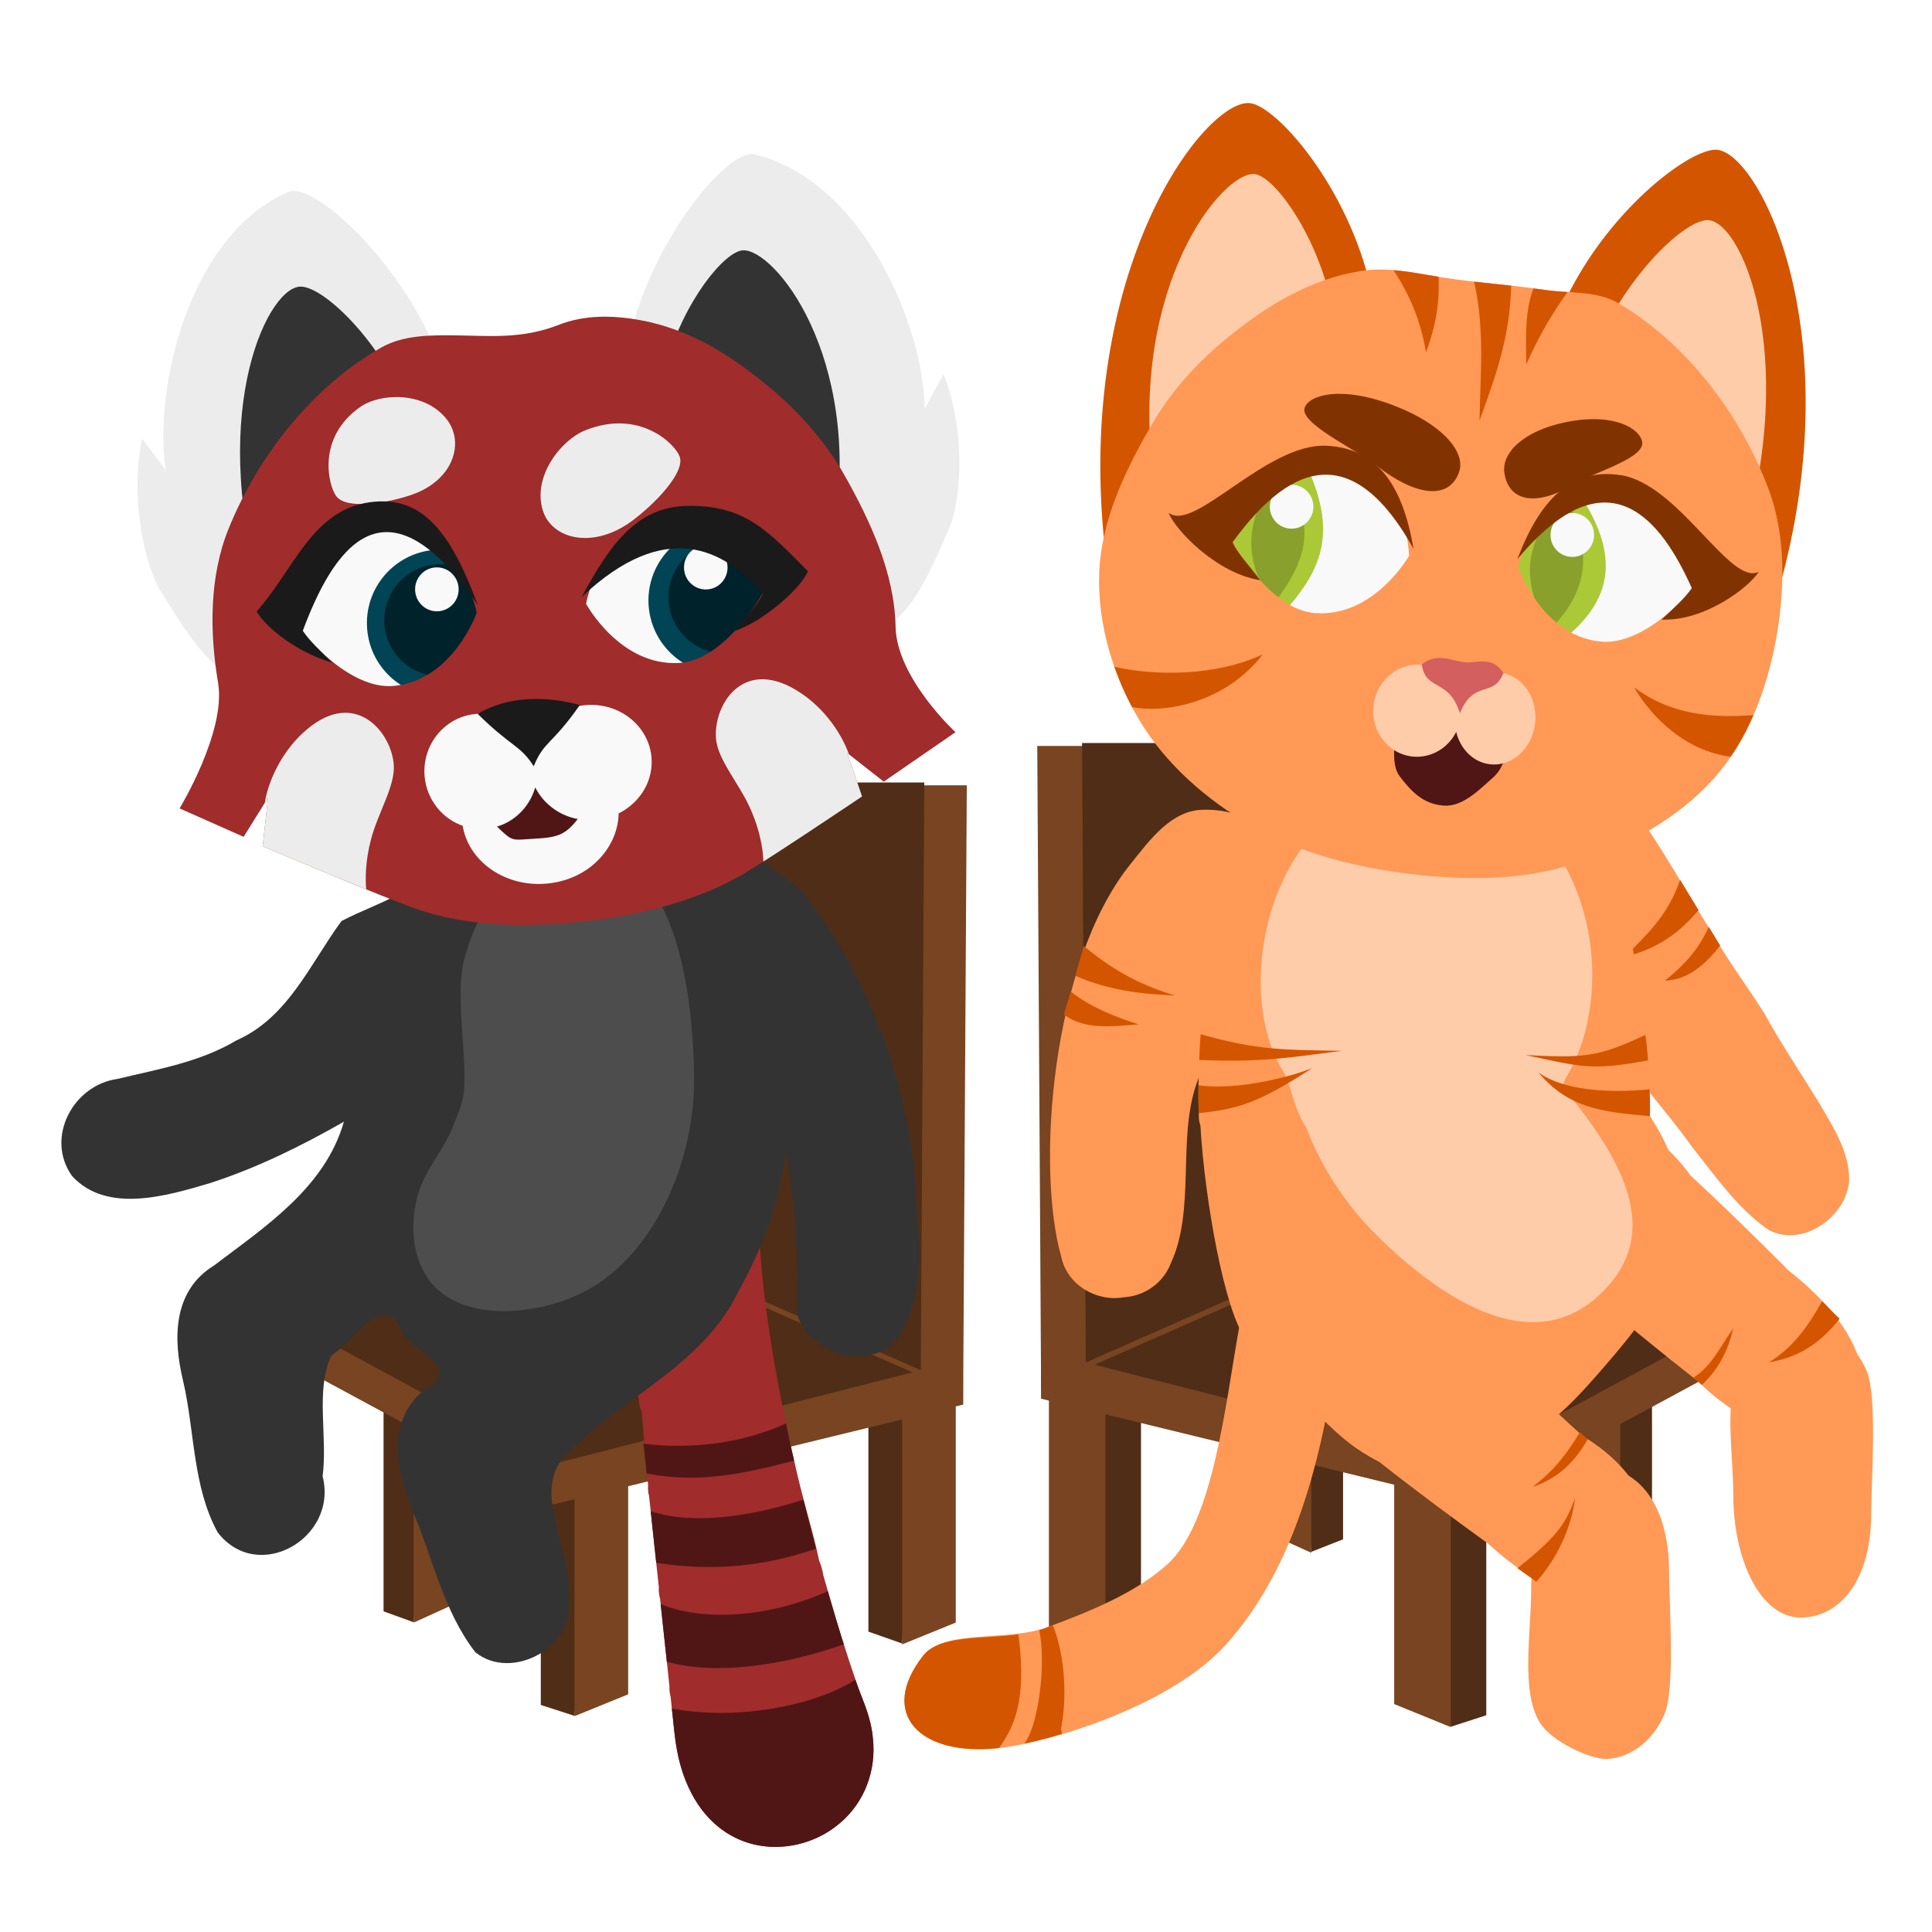 <svg width="690" height="690" viewBox="0 0 690 690" fill="none" xmlns="http://www.w3.org/2000/svg">
<g clip-path="url(#clip0_718_373)">
<path d="M461.594 454.744L479.668 461.555V549.756L468.319 554.22L461.594 454.744ZM571.929 481.756L590.004 488.568V577.355L578.654 581.467L571.929 481.756Z" fill="#502D16"/>
<path d="M450.244 454.744L468.319 461.555V554.571L450.244 546.351V454.744ZM560.58 481.756L578.654 488.568V581.583L560.58 573.363V481.756Z" fill="#784421"/>
<path d="M387.295 489.978L407.496 496.789V584.989L394.811 589.453L387.295 489.978ZM510.611 516.99L530.812 523.801V612.589L518.127 616.7L510.611 516.99Z" fill="#502D16"/>
<path d="M374.609 489.978L394.81 496.789V589.805L374.609 581.584V489.978ZM497.925 516.99L518.126 523.801V616.817L497.925 608.597V516.99Z" fill="#784421"/>
<path d="M628.614 481.611L493.748 441.749L371.766 488.984L371.796 499.525L525.971 537.085L628.614 481.611Z" fill="#784421"/>
<path d="M628.615 466.33L493.749 441.749L387.781 486.594L525.97 521.805L628.615 466.33Z" fill="#502D16"/>
<path d="M495.353 266.42L494.024 441.985L387.418 488.923L371.78 489.064L370.451 266.42L495.353 266.42Z" fill="#784421"/>
<path d="M494.414 265.359L494.081 439.756L387.782 486.594L386.453 265.359H494.414Z" fill="#502D16"/>
<path d="M258.813 459.15L241.665 465.613V549.294L252.433 553.529L258.813 459.15ZM154.131 484.779L136.982 491.241V575.48L147.75 579.381L154.131 484.779Z" fill="#502D16"/>
<path d="M269.581 459.15L252.432 465.613V553.863L269.581 546.064V459.15ZM164.899 484.779L147.75 491.241V579.491L164.899 571.692V484.779Z" fill="#784421"/>
<path d="M329.307 492.578L310.141 499.04V582.722L322.175 586.957L329.307 492.578ZM212.309 518.206L193.143 524.669V608.907L205.177 612.808L212.309 518.206Z" fill="#502D16"/>
<path d="M341.34 492.578L322.174 499.04V587.29L341.34 579.491V492.578ZM224.342 518.206L205.176 524.669V612.919L224.342 605.12V518.206Z" fill="#784421"/>
<path d="M100.35 484.64L228.306 446.82L344.039 491.635L344.012 501.636L197.736 537.272L100.35 484.64Z" fill="#784421"/>
<path d="M100.35 470.142L228.306 446.82L328.844 489.367L197.736 522.775L100.35 470.142Z" fill="#502D16"/>
<path d="M226.783 280.475L228.044 447.044L329.188 491.578L344.025 491.711L345.286 280.475L226.783 280.475Z" fill="#784421"/>
<path d="M227.676 279.468L227.991 444.929L328.844 489.367L330.105 279.468H227.676Z" fill="#502D16"/>
<path d="M380.916 383.618C379.856 360.963 383.154 344.529 387.062 334.122L387.394 325.153L379.421 329.804C377.049 362.843 373.815 395.648 376.1 429.957L387.394 435.272C383.79 417.672 381.805 402.6 380.916 383.618Z" fill="#784421"/>
<path d="M386.895 334.122L399.185 322.828L390.05 319.838L386.729 324.156L386.895 334.122Z" fill="#502D16"/>
<path d="M429.992 289.199C418.336 289.161 410.496 300.186 403.662 308.706C375.292 344.076 370.001 417.354 379.036 448.888C381.063 458.808 391.612 465.087 401.377 463.307C408.965 462.893 415.658 457.996 418.275 450.873C426.895 432.056 420.573 407.082 427.176 387.5C430.868 376.627 436.545 368.072 439.936 357.102C444.054 342.083 452.832 328.879 455.756 313.585C457.324 303.209 451.013 293.323 441.108 290.733C437.525 289.596 433.746 289.107 429.992 289.199Z" fill="#FF9955"/>
<path d="M387.084 337.848C386.097 341.285 385.071 344.838 384.021 348.477C395.827 353.683 407.738 355.072 419.674 355.516C405.935 351.521 395.767 345.173 387.084 337.848ZM382.392 354.124C382.217 354.725 382.072 355.241 381.896 355.845C381.273 357.988 380.597 360.192 379.96 362.362C387.524 367.931 397.2 366.563 406.677 365.845C397.642 363.004 389.21 359.481 382.392 354.124Z" fill="#D45500"/>
<path d="M570.833 524.069C556.887 524.069 546.828 543.992 546.828 568.183C546.828 583.108 543.07 603.992 549.915 615.173C554.164 622.114 567.985 628.197 573.327 628.197C580.881 628.198 589.843 623.019 594.471 612.14C598.388 602.934 596.087 572.414 596.087 561.324C596.087 537.132 584.78 524.067 570.833 524.069ZM643.029 577.692C629.082 577.692 619.024 557.769 619.024 533.578C619.024 518.652 615.266 497.769 622.11 486.588C626.36 479.646 640.181 473.564 645.523 473.563C653.077 473.563 662.039 478.742 666.667 489.62C670.583 498.827 668.283 529.347 668.283 540.436C668.283 564.629 656.976 577.693 643.029 577.692Z" fill="#FF9955"/>
<path d="M468.332 437.693C468.332 437.693 447.845 445.004 442.601 473.825C437.706 500.729 433.428 543.857 416.89 558.707C405.471 568.961 389.189 575.551 374.078 581.14C359.829 586.41 337.194 581.711 329.659 591.347C313.505 612.007 328.413 627.382 356.503 624.337C374.867 622.347 418.412 609.198 438.088 587.08C460.445 561.948 471.168 526.89 477.246 484.839C479.619 468.416 512.44 449.633 512.44 449.633L468.332 437.693Z" fill="#FF9955"/>
<path d="M375.934 580.27C375.315 580.551 374.698 580.872 374.079 581.139C373.145 581.541 372.165 581.885 371.157 582.193C373.69 593.856 370.966 616.17 365.821 622.752C369.885 621.883 374.421 620.725 379.27 619.26C379.151 618.701 379.023 618.165 378.921 617.561C381.725 602.816 379.288 588.222 375.934 580.27ZM363.702 583.727C350.684 585.463 335.521 583.852 329.661 591.346C313.507 612.005 328.415 627.381 356.505 624.336C356.584 624.326 356.681 624.311 356.76 624.301C361.152 618.101 367.15 608.785 363.702 583.727Z" fill="#D45500"/>
<path d="M572.666 285.057C559.299 286.006 546.594 294.516 540.264 306.273C536.773 312.653 537.641 320.894 542.54 326.311C552.911 341.461 563.92 356.14 574.871 370.87C583.634 384.587 594.955 396.478 604.406 409.739C612.591 420.02 620.395 431.356 631.373 439.102C643.49 445.928 659.6 434.601 660.42 421.491C660.536 411.093 654.368 402.006 649.348 393.324C643.065 383.158 636.21 372.932 630.324 362.28C624.432 352.748 617.581 343.884 612.059 334.117C602.545 319.147 594.035 303.492 583.731 289.057C580.919 286.059 576.666 284.931 572.666 285.057Z" fill="#FF9955"/>
<path d="M606.625 325.033C604.557 321.638 602.339 318.011 600.425 314.866C600.282 314.631 600.188 314.479 600.047 314.246C595.564 327.312 587.738 334.106 580.347 341.714C589.261 339.452 598.088 335.349 606.625 325.033ZM614.367 337.709C614.071 337.226 613.756 336.729 613.461 336.249C612.335 334.412 611.37 332.817 610.269 331.014C607.592 337.028 603.395 343.275 594.605 350.218C602.808 349.991 608.837 344.632 614.367 337.709Z" fill="#D45500"/>
<path d="M573.233 398.451C565.88 398.829 557.965 403.52 551.768 410.726C542.755 421.209 539.639 434.349 548.62 444.391C553.363 449.694 557.952 455.024 565.714 459.459C575.947 469.221 595.76 484.906 605.423 492.564C605.622 492.722 605.832 492.844 606.034 492.992C649.437 536.001 695.726 498.303 638.389 453.433C638.13 453.152 637.901 452.866 637.624 452.589C628.809 443.766 616.32 431.409 603.839 419.919C596.4 409.688 588.69 404.457 582.698 400.777C579.802 398.998 576.576 398.279 573.233 398.451Z" fill="#FF9955"/>
<path d="M604.686 492.095C605.733 492.934 606.791 493.745 607.842 494.579C614.365 488.446 617.223 481.829 619.046 474.396C614.581 480.484 611.352 488.027 604.686 492.095ZM657.008 470.963C654.848 468.962 652.873 466.746 650.736 464.72C646.381 472.456 641.122 480.825 631.77 486.539C640.458 485.128 648.988 481.254 657.008 470.963Z" fill="#D45500"/>
<path d="M497.295 460.334C489.326 460.19 481.503 464.886 475.358 472.137C466.42 482.683 463.308 495.984 470.385 504.244C474.961 509.584 481.338 516.38 492.612 522.121C505.917 532.644 520.08 543.037 530.176 550.357C530.495 550.588 530.814 550.771 531.133 550.984C584.187 600.431 613.44 541.309 565.118 512.814C564.941 512.639 564.788 512.454 564.602 512.283C555.523 503.943 536.924 486.839 525.676 478.264C520.077 471.293 514.092 467.597 508.11 463.744C504.57 461.465 500.918 460.399 497.295 460.334Z" fill="#FF9955"/>
<path d="M541.923 560.05C544.143 561.742 546.506 563.25 548.665 564.93C555.892 556.957 561.157 545.894 562.549 535.018C559.541 542.772 557.601 547.835 541.923 560.05ZM567.012 514.061C566.081 513.205 565.165 512.343 564.23 511.491C559.478 519.579 554.343 525.791 547.355 531.027C556.869 527.9 562.697 521.626 567.012 514.061Z" fill="#D45500"/>
<path d="M505.397 225.076C473.45 224.365 441.715 242.439 440.776 281.191C440.776 281.191 433.755 325.045 429.726 359.597C428.054 373.928 427.784 386.753 428.171 399.068C428.204 400.109 428.394 401.046 428.71 401.91C430.314 429.453 437.523 468.364 444.804 478.072C452.199 487.932 476.335 511.703 480.427 513.625C530.744 537.253 556.092 507.664 573.888 487.011C590.269 468 615.105 437.684 589.247 398.601C589.351 390.289 589.046 381.731 588.005 372.336C583.268 329.571 571.294 281.677 571.294 281.677C569.505 245.284 537.345 225.787 505.397 225.076Z" fill="#FF9955"/>
<path d="M489.627 439.097C510.79 460.75 548.775 490.025 575.352 458.074C595.321 434.068 572.173 404.91 553.805 383.012C546.478 374.277 505.394 320.615 475.377 351.515C445.359 382.414 476.212 425.373 489.627 439.097Z" fill="#FFCCAA"/>
<path d="M470.348 406.34C493.236 420.121 528.251 419.884 550.487 405.075C556.591 401.009 556.613 389.355 559.287 384.91C581.371 348.204 564.338 279.682 509.492 279.843C454.645 280.004 438.683 351.517 458.315 382.715C461.502 387.779 462.777 401.782 470.348 406.34Z" fill="#FFCCAA"/>
<path d="M428.823 369.366C428.783 369.906 428.71 370.449 428.673 370.988C428.495 373.553 428.406 376.07 428.3 378.595C450.601 379.377 458.105 378.012 479.287 375.303C457.869 374.9 449.11 375.127 428.823 369.366ZM588.584 378.708C588.416 376.595 588.24 374.476 588.003 372.337C587.902 371.427 587.756 370.498 587.649 369.584C570.411 377.813 565.152 377.806 544.868 376.811C564.055 380.845 567.953 382.577 588.584 378.708ZM589.264 398.641C589.273 397.632 589.302 396.66 589.299 395.629C589.291 393.489 589.238 391.287 589.167 389.066C573.784 390.498 558.313 389.349 549.37 383.004C559.964 395.351 570.643 397.018 589.264 398.641ZM428.06 387.603C428.04 389.398 427.987 391.243 427.997 392.982C428.006 394.571 428.067 396.024 428.099 397.556C442.765 396.074 449.936 393.553 468.752 381.415C461.551 384.404 442.202 389.568 428.06 387.603Z" fill="#D45500"/>
<path d="M613.44 53.508C629.424 55.545 662.918 124.06 632.655 219.441L557.622 110.33C572.947 75.65 604.19 52.329 613.44 53.508ZM446.241 36.81C430.17 35.646 383.787 96.183 394.589 195.666L489.719 103.549C481.555 66.522 455.541 37.484 446.241 36.81Z" fill="#D45500"/>
<path d="M610.407 78.647C623.103 80.244 643.49 130.925 619.92 202.025L571.178 121.305C583.178 95.474 603.06 77.723 610.407 78.647ZM447.966 62.171C436.488 61.32 403.634 101.792 411.768 168.67L475.168 106.778C469.183 81.87 454.608 62.663 447.966 62.171Z" fill="#FFCCAA"/>
<path d="M544.288 163.741L537.809 228.611L608.514 235.672L614.992 170.803L544.288 163.741ZM441.32 153.458L434.842 218.328L505.546 225.389L512.025 160.519L441.32 153.458Z" fill="#F9F9F9"/>
<path d="M557.8 167.834C579.704 195.442 579.625 215.012 551.574 233.211C536.711 210.271 534.373 194.792 557.8 167.834ZM461.802 157.021C434.871 179.752 431.078 198.951 454.975 222.338C474.081 202.791 479.434 188.079 461.802 157.021Z" fill="#ABC837"/>
<path d="M458.771 166.033C443.799 185.057 443.557 199.463 454.809 215.949C468.102 197.782 469.418 188.55 458.771 166.033ZM558.691 176.012C569.605 197.621 566.993 211.79 552.703 225.726C543.265 205.288 543.802 195.979 558.691 176.012Z" fill="#89A02C"/>
<path d="M569.273 191.825C568.843 196.137 565.029 199.287 560.755 198.86C556.481 198.433 553.365 194.591 553.796 190.279C554.227 185.966 558.041 182.817 562.315 183.243C566.589 183.67 569.704 187.512 569.273 191.825ZM469.026 181.741C468.595 186.053 464.781 189.203 460.507 188.776C456.233 188.349 453.118 184.508 453.548 180.195C453.979 175.883 457.793 172.733 462.067 173.16C466.341 173.586 469.456 177.428 469.026 181.741Z" fill="#F9F9F9"/>
<path d="M545.585 135.628L541.748 174.046L610.482 180.911L614.319 142.492L545.585 135.628ZM443.715 125.454L439.878 163.872L507.754 170.651L511.591 132.233L443.715 125.454Z" fill="#FF9955"/>
<path d="M486.054 96.775C467.93 99.688 452.749 108.944 438.497 120.513C428.141 128.92 418.812 139.038 412.02 150.517C402.278 166.983 393.332 185.404 392.584 204.522C391.868 222.806 397.641 241.792 407.079 257.468C416.473 273.071 431.113 285.798 446.9 294.879C464.527 305.019 485.157 310.008 505.362 312.312C523.841 314.42 543.304 314.392 561.048 308.818C580.198 302.802 599.233 292.599 612.508 277.543C624.172 264.315 630.843 246.578 634.111 229.248C637.511 211.222 638.016 191.42 631.484 174.278C621.416 147.858 602.441 122.767 578.121 108.346C570.376 103.753 560.448 104.857 551.546 103.506C539.398 101.662 527.084 100.997 514.952 99.049C505.152 97.476 495.64 95.234 486.054 96.775ZM474.73 159.939C502.036 162.048 503.244 198.492 503.244 198.492C503.244 198.492 490.76 220.545 469.655 218.957C452.993 217.703 440.198 193.312 440.198 193.312C440.198 193.312 450.008 158.03 474.73 159.939ZM577.823 170.235C602.434 173.253 605.07 209.777 605.07 209.777C605.07 209.777 587.705 231.157 571.124 229.091C550.122 226.473 542.248 202.387 542.248 202.387C542.248 202.387 550.639 166.902 577.823 170.235Z" fill="#FF9955"/>
<path d="M559.224 150.775C576.614 147.252 585.562 153.137 586.486 157.698C587.689 163.642 569.633 168.45 562.155 172.956C549.647 180.493 539.236 179.843 537.331 169.277C535.966 161.713 544.275 153.802 559.224 150.775Z" fill="#803300"/>
<path d="M498.372 145.048C478.813 137.402 467.686 141.153 465.991 145.487C463.784 151.135 483.935 160.223 491.933 166.497C505.311 176.992 517.401 178.815 521.056 168.718C523.672 161.491 515.186 151.62 498.372 145.048Z" fill="#803300"/>
<path d="M628.125 204.178C624.875 209.64 608.744 221.968 593.428 221.274C597.806 217.109 601.58 213.816 604.223 210.052C593.507 186.129 574.589 160.57 541.909 199.728C550.028 178.25 561.269 167.042 578.791 169.688C599.617 172.834 618.025 209.577 628.125 204.178ZM417.387 183.131C419.557 189.134 434.503 204.812 450.019 207.197C446.458 202.239 442.109 197.89 440.209 193.672C455.756 172.372 479.866 151.11 504.839 196.026C500.986 173.352 491.944 160.118 473.821 159.205C452.283 158.119 426.447 190.444 417.387 183.131Z" fill="#803300"/>
<path d="M502.919 246.66C502.919 246.66 494.07 269.639 499.867 277.22C503.967 282.583 508.144 287.146 515.6 287.718C522.552 288.251 528.678 281.665 533.415 277.519C540.596 271.235 540.552 250.418 540.552 250.418L502.919 246.66Z" fill="#501616"/>
<path d="M535.592 240.21C534.91 240.143 534.224 240.131 533.538 240.175C532.852 240.218 532.169 240.317 531.493 240.47C530.816 240.625 530.149 240.834 529.496 241.096C528.843 241.359 528.206 241.674 527.591 242.038C526.975 242.403 526.382 242.816 525.816 243.275C525.25 243.734 524.711 244.238 524.206 244.783C523.7 245.328 523.228 245.913 522.794 246.533C522.36 247.152 521.965 247.805 521.611 248.486C521.257 249.168 520.945 249.876 520.678 250.606C520.411 251.335 520.19 252.084 520.015 252.846C519.841 253.609 519.715 254.384 519.637 255.164C519.559 255.943 519.53 256.727 519.55 257.508C519.57 258.29 519.639 259.067 519.757 259.835C519.874 260.603 520.039 261.359 520.251 262.098C520.464 262.836 520.722 263.554 521.025 264.247C521.328 264.94 521.675 265.606 522.063 266.241C522.451 266.875 522.879 267.475 523.343 268.038C523.807 268.6 524.307 269.122 524.838 269.601C525.369 270.08 525.931 270.515 526.519 270.901C527.107 271.287 527.72 271.624 528.353 271.909C528.985 272.194 529.636 272.426 530.299 272.604C530.963 272.782 531.638 272.907 532.32 272.975C533.002 273.043 533.688 273.055 534.374 273.011C535.061 272.968 535.745 272.869 536.422 272.715C537.097 272.561 537.764 272.351 538.416 272.089C539.069 271.827 539.706 271.512 540.321 271.147C540.937 270.783 541.53 270.37 542.096 269.911C542.662 269.451 543.201 268.947 543.706 268.402C544.212 267.857 544.684 267.273 545.118 266.653C545.552 266.034 545.947 265.381 546.301 264.7C546.655 264.018 546.967 263.309 547.234 262.579C547.501 261.85 547.722 261.101 547.897 260.339C548.071 259.577 548.197 258.803 548.275 258.024C548.301 257.764 548.321 257.503 548.336 257.242C548.351 256.981 548.361 256.72 548.365 256.459C548.37 256.198 548.369 255.938 548.362 255.677C548.355 255.417 548.343 255.157 548.326 254.897C548.308 254.638 548.285 254.379 548.257 254.121C548.228 253.863 548.194 253.606 548.155 253.35C548.116 253.094 548.072 252.839 548.022 252.586C547.973 252.333 547.918 252.082 547.858 251.833C547.797 251.582 547.731 251.334 547.66 251.088C547.59 250.842 547.514 250.599 547.433 250.358C547.352 250.116 547.266 249.876 547.175 249.639C547.084 249.403 546.988 249.169 546.887 248.939C546.786 248.708 546.68 248.48 546.569 248.256C546.458 248.031 546.342 247.809 546.221 247.591C546.102 247.372 545.978 247.157 545.849 246.945C545.72 246.734 545.586 246.527 545.448 246.324C545.31 246.119 545.167 245.919 545.02 245.723C544.874 245.527 544.723 245.335 544.568 245.148C544.414 244.961 544.255 244.778 544.093 244.6C543.93 244.422 543.764 244.248 543.594 244.078C543.424 243.909 543.251 243.744 543.074 243.585C542.896 243.425 542.716 243.271 542.532 243.121C542.348 242.971 542.161 242.826 541.971 242.686C541.781 242.547 541.588 242.413 541.392 242.285C541.197 242.156 540.998 242.033 540.797 241.916C540.596 241.798 540.392 241.687 540.186 241.58C539.98 241.473 539.772 241.372 539.561 241.276C539.35 241.182 539.137 241.093 538.923 241.01C538.707 240.927 538.49 240.849 538.272 240.778C538.053 240.706 537.833 240.641 537.612 240.582C537.391 240.522 537.169 240.468 536.945 240.42C536.721 240.373 536.497 240.332 536.271 240.297C536.046 240.262 535.819 240.233 535.592 240.21Z" fill="#FFCCAA"/>
<path d="M507.804 237.435C507.058 237.361 506.308 237.343 505.558 237.381C504.81 237.418 504.064 237.51 503.327 237.658C502.59 237.806 501.864 238.01 501.153 238.266C500.443 238.523 499.751 238.832 499.081 239.192C498.412 239.55 497.768 239.958 497.153 240.413C496.539 240.867 495.956 241.367 495.409 241.908C494.861 242.449 494.351 243.029 493.882 243.646C493.414 244.262 492.988 244.911 492.608 245.59C492.228 246.269 491.893 246.975 491.609 247.703C491.324 248.431 491.089 249.178 490.905 249.94C490.722 250.701 490.592 251.475 490.514 252.256C490.436 253.035 490.411 253.819 490.44 254.601C490.469 255.384 490.552 256.163 490.687 256.932C490.822 257.702 491.01 258.461 491.249 259.202C491.487 259.942 491.776 260.663 492.113 261.36C492.451 262.056 492.836 262.727 493.266 263.365C493.695 264.003 494.168 264.609 494.68 265.176C495.193 265.742 495.744 266.27 496.329 266.754C496.914 267.239 497.531 267.679 498.177 268.071C498.822 268.463 499.494 268.806 500.187 269.097C500.88 269.387 501.593 269.626 502.32 269.81C503.047 269.995 503.786 270.125 504.531 270.2C505.277 270.274 506.027 270.293 506.776 270.255C507.525 270.218 508.271 270.126 509.008 269.978C509.745 269.829 510.471 269.626 511.182 269.37C511.892 269.113 512.584 268.804 513.253 268.444C513.923 268.085 514.567 267.677 515.182 267.223C515.796 266.769 516.379 266.269 516.926 265.728C517.474 265.187 517.984 264.606 518.453 263.99C518.921 263.374 519.346 262.724 519.727 262.046C520.107 261.367 520.441 260.66 520.726 259.932C521.011 259.205 521.246 258.458 521.429 257.696C521.612 256.935 521.743 256.162 521.82 255.382C521.848 255.114 521.869 254.844 521.884 254.575C521.898 254.306 521.905 254.037 521.906 253.768C521.908 253.498 521.903 253.229 521.892 252.96C521.881 252.691 521.864 252.423 521.841 252.155C521.817 251.887 521.787 251.619 521.75 251.353C521.714 251.087 521.671 250.823 521.623 250.559C521.574 250.295 521.518 250.032 521.457 249.771C521.396 249.51 521.33 249.25 521.257 248.993C521.183 248.735 521.104 248.48 521.018 248.227C520.933 247.974 520.841 247.723 520.744 247.474C520.647 247.226 520.544 246.98 520.436 246.737C520.327 246.494 520.212 246.254 520.092 246.017C519.972 245.779 519.847 245.545 519.716 245.314C519.585 245.084 519.448 244.857 519.306 244.634C519.164 244.411 519.017 244.191 518.865 243.976C518.713 243.76 518.556 243.548 518.393 243.341C518.231 243.133 518.064 242.929 517.892 242.73C517.721 242.531 517.545 242.337 517.364 242.147C517.182 241.957 516.996 241.772 516.806 241.592C516.617 241.412 516.423 241.237 516.225 241.067C516.027 240.896 515.824 240.731 515.617 240.571C515.412 240.411 515.203 240.257 514.99 240.109C514.777 239.959 514.56 239.815 514.34 239.676C514.12 239.539 513.896 239.407 513.669 239.281C513.442 239.155 513.213 239.034 512.981 238.92C512.749 238.806 512.515 238.698 512.278 238.596C512.04 238.493 511.8 238.396 511.558 238.306C511.316 238.216 511.072 238.133 510.825 238.056C510.579 237.978 510.332 237.907 510.082 237.842C509.834 237.777 509.583 237.719 509.331 237.667C509.078 237.616 508.824 237.571 508.569 237.533C508.315 237.494 508.06 237.461 507.804 237.435Z" fill="#FFCCAA"/>
<path d="M507.792 237.262C509.058 246.946 517.485 242.114 521.396 254.727C526.357 242.451 533.379 249.483 536.925 240.373C532.774 233.866 527.119 237.114 523.026 236.529C517.358 235.72 513.349 233.129 507.792 237.262Z" fill="#D35F5F"/>
<path d="M559.877 104.301C559.371 104.268 558.87 104.222 558.365 104.188C557.213 104.109 556.064 104.022 554.926 103.914C553.787 103.806 552.659 103.675 551.547 103.507C550.247 103.309 548.941 103.166 547.638 102.993C544.736 110.937 544.881 118.941 545.117 130.125C549.648 119.791 554.631 111.47 559.877 104.301ZM539.722 102.016C537.563 101.78 535.404 101.545 533.244 101.318C530.98 101.081 528.717 100.827 526.455 100.571C530.329 117.459 528.695 133.799 528.397 150.271C533.634 135.578 539.258 121.251 539.722 102.016ZM513.763 98.847C511.717 98.508 509.677 98.155 507.652 97.814C505.232 97.406 502.824 97.028 500.423 96.746C499.507 96.638 498.592 96.558 497.678 96.483C503.491 105.295 507.55 114.972 509.269 125.808C512.894 116.436 514.192 107.487 513.763 98.847ZM618.081 270.244C618.845 269.122 619.634 268.017 620.344 266.854C621.503 264.958 622.59 263.009 623.608 261.019C624.548 259.182 625.415 257.301 626.241 255.4C611.593 256.437 597.145 255.48 583.599 245.496C590.135 256.612 602.274 268.264 618.081 270.244ZM397.996 238.141C398.055 238.308 398.098 238.481 398.157 238.648C398.944 240.847 399.804 243.019 400.732 245.154C401.661 247.289 402.657 249.389 403.717 251.444C403.909 251.816 404.131 252.165 404.327 252.535C416.901 254.981 438.228 250.432 450.941 233.717C434.178 241.568 412.54 241.44 397.996 238.141Z" fill="#D45500"/>
<path d="M248.234 412.599C234.47 412.539 219.919 423.297 221.807 440.916L224.906 469.847L228.315 501.627C228.315 501.627 228.493 502.652 229.152 504.111L231.463 530.361C231.269 532.618 231.799 534.166 231.799 534.166L235.301 566.853C235.141 569.267 235.731 570.855 235.731 570.855L239.09 602.207C239.004 604.413 239.482 605.875 239.482 605.875L240.893 619.025C248.177 687.001 331.14 660.486 307.834 606.254C307.075 604.488 305.46 599.821 303.555 594.039C300.955 586.147 297.664 575.55 293.984 562.412C293.984 562.412 293.768 560.192 292.539 557.369C290.521 547.572 287.402 537.877 284.727 526.496C282.175 515.641 279.777 504.368 277.697 493.066C275.74 482.428 274.067 471.806 272.887 461.531C271.923 453.141 271.26 444.979 271.025 437.277C270.503 420.125 259.639 412.649 248.234 412.599Z" fill="#A02C2C"/>
<path d="M280.711 508.367C265.165 515.492 246.987 517.713 229.81 515.611L230.951 526.254C249.327 529.806 264.988 526.518 283.613 521.641C283.181 519.748 282.732 517.888 282.31 515.975C281.756 513.461 281.242 510.907 280.711 508.367ZM286.935 535.623C270.933 540.693 249.062 545.205 232.394 539.717L234.367 558.133C254.796 561.379 273.382 559.308 291.422 553.109C290.427 549.406 289.427 545.601 288.43 541.686C287.927 539.71 287.435 537.644 286.935 535.623ZM295.666 568.272C275.101 577.522 251.516 579.305 235.951 572.908L238.154 593.481C255.16 598.273 279.109 595.074 301.369 587.268C301.02 586.161 300.774 585.485 300.408 584.301C298.954 579.607 297.318 574.016 295.666 568.272ZM305.516 599.926C300.242 603.181 294.456 605.535 288.533 607.315C272.839 611.836 256.066 613.088 239.951 610.221C240.534 615.192 240.866 620.199 241.793 625.123C243.957 637.11 249.991 649.286 260.951 655.443C273.125 662.5 289.362 660.25 299.883 651.184C308.723 643.914 313.108 632.01 311.736 620.719C311.185 613.391 307.845 606.775 305.516 599.926Z" fill="#501616"/>
<path d="M203.019 241.923C172.227 241.24 151.906 274.448 152.08 307.406C147.837 319.996 137.25 321.096 121.98 328.928C110.789 344.128 102.96 363.389 84.47 371.549C71.415 379.347 56.53 381.813 42.01 385.318C26.089 387.478 16.022 406.403 25.744 420.008C38.132 433.58 59.681 427.077 75.09 422.517C91.79 417.1 107.61 409.302 122.825 400.607C116.087 424.126 94.827 438.024 76.424 451.974C61.671 461.034 61.757 478.195 65.409 493.24C69.578 511.193 68.75 530.821 77.733 547.272C92.139 565.899 120.838 549.307 115.22 527.258C117.06 513.283 112.594 496.216 118.287 484.218C128.314 477.27 137.366 459.444 144.749 477.724C151.754 484.201 164.752 489.741 150.81 496.935C137.885 508.354 141.683 525.553 147.445 539.772C154.64 556.624 158.394 575.435 169.774 590.096C182.876 600.626 205.493 588.159 203.088 571.188C204.713 554.669 190.712 535.285 200.352 521.615C220.03 499.741 250.718 488.687 263.866 460.917C272.358 445.632 278.663 428.874 280.584 411.416C284.304 430.376 284.992 449.822 284.647 469.098C288.944 485.526 316 490.99 322.931 473.921C331.411 456.557 327.313 436.491 326.482 417.942C322.716 382.048 308.775 347.073 286.739 318.532C276.944 310.051 266.314 307.362 268.958 291.679C263.242 262.223 231.725 242.198 203.019 241.923Z" fill="#333333"/>
<path d="M206.388 302.674C186.458 302.814 171.713 319.904 165.726 342.954C162.593 355.015 166.585 376.178 165.808 388.501C165.448 394.196 163.154 398.551 162.061 401.589C159.036 409.999 152.301 416.972 149.526 425.826C145.95 437.234 147.3 450.327 154.32 458.508C166.822 473.077 195.543 469.54 211.908 459.501C235.267 445.17 248.042 412.983 247.889 385.578C247.717 354.675 241.269 302.428 206.388 302.674Z" fill="#4D4D4D"/>
<path d="M103.069 68.498C67.269 83.891 54.782 139.22 59.181 167.811L50.767 156.682C46.376 177.494 51.444 201.53 57.574 211.413C64.706 222.911 72.871 236.239 82.072 241.258L156.297 126.504C141.993 91.507 111.404 64.915 103.069 68.498ZM269.431 55.114C308.365 64.494 330.054 117.074 330.219 146.006L336.975 133.656C344.822 153.483 343.567 178.028 338.932 188.777C333.54 201.283 327.393 215.762 318.844 222.209L224.676 121.003C233.552 84.141 260.366 52.93 269.431 55.114Z" fill="#ECECEC"/>
<path d="M106.907 102.378C94.52 103.679 73.554 150.434 94.893 216.769L144.117 142.535C133.02 118.386 114.075 101.625 106.907 102.378ZM265.304 89.4C276.489 88.774 307.546 126.811 298.138 188.775L237.843 130.42C244.223 107.383 258.832 89.762 265.304 89.4Z" fill="#333333"/>
<path d="M168.959 180.132L174.187 245.115L103.359 250.813L98.132 185.83L168.959 180.132ZM272.105 171.834L277.333 236.816L206.506 242.514L201.278 177.532L272.105 171.834Z" fill="#F9F9F9"/>
<path d="M131.126 224.629C132.287 239.063 144.929 249.823 159.363 248.662C173.797 247.5 184.557 234.858 183.396 220.424C182.235 205.99 169.592 195.23 155.158 196.391C140.724 197.552 129.964 210.195 131.126 224.629ZM231.675 216.557C232.837 230.991 245.479 241.75 259.913 240.589C274.347 239.428 285.107 226.786 283.946 212.351C282.785 197.917 270.142 187.158 255.708 188.319C241.274 189.48 230.514 202.123 231.675 216.557Z" fill="#004455"/>
<path d="M137.303 223.112C138.189 234.128 147.838 242.34 158.854 241.453C169.87 240.567 178.082 230.918 177.196 219.902C176.309 208.886 166.661 200.674 155.644 201.56C144.628 202.447 136.416 212.095 137.303 223.112ZM238.813 214.945C239.7 225.961 249.348 234.173 260.365 233.287C271.381 232.4 279.593 222.752 278.706 211.736C277.82 200.719 268.171 192.508 257.155 193.394C246.139 194.28 237.927 203.929 238.813 214.945Z" fill="#00222B"/>
<path d="M148.273 211.101C148.621 215.421 152.373 218.644 156.655 218.299C160.936 217.955 164.125 214.174 163.778 209.854C163.43 205.534 159.678 202.311 155.396 202.655C151.115 203 147.926 206.781 148.273 211.101ZM244.311 203.303C244.658 207.623 248.411 210.845 252.692 210.501C256.973 210.156 260.162 206.375 259.815 202.055C259.467 197.735 255.715 194.513 251.433 194.857C247.152 195.202 243.963 198.983 244.311 203.303Z" fill="#F9F9F9"/>
<path d="M228.472 114.301C246.536 117.563 261.536 127.11 275.563 138.952C285.755 147.556 294.887 157.852 301.457 169.46C310.88 186.11 319.47 204.701 319.849 223.829C320.213 242.124 341.239 261.494 341.239 261.494L315.625 279.161L302.571 268.921L307.876 284.446C307.876 284.446 271.686 308.788 263.803 313.123C245.984 322.921 225.261 327.512 205.016 329.427C186.5 331.178 167.04 330.776 149.407 324.861C138.497 321.201 93.82 302.247 93.82 302.247L95.728 284.882L87.011 298.87L64.137 288.715C64.137 288.715 80.825 261.288 77.89 243.898C74.838 225.81 74.714 206.002 81.575 188.99C92.151 162.768 111.606 138.047 136.199 124.097C144.03 119.654 153.858 119.663 162.862 119.77C174.543 119.91 186.376 121.202 199.535 116.019C208.77 112.382 218.917 112.576 228.472 114.301ZM240.34 188.034C212.999 189.616 209.325 215.669 209.325 215.669C209.325 215.669 221.383 237.958 242.514 236.777C259.197 235.845 272.459 211.704 272.459 211.704C272.459 211.704 265.095 186.601 240.34 188.034ZM135.305 185.981C110.64 188.524 107.301 224.991 107.301 224.991C107.301 224.991 124.251 246.701 140.869 244.955C161.918 242.742 170.254 218.812 170.254 218.812C170.254 218.812 162.548 183.172 135.305 185.981Z" fill="#A02C2C"/>
<path d="M303.173 269.395L302.571 268.921L307.874 284.446C307.874 284.446 298.828 290.532 288.795 297.159C283.779 300.473 278.516 303.923 274.015 306.815C273.401 307.209 273.205 307.303 272.622 307.674C272.606 305.835 272.285 298.492 267.963 288.774C263.93 279.704 256.348 271.409 255.713 263.818C254.7 251.711 265.632 233.69 286.222 247.66C298.803 256.197 302.99 268.855 302.99 268.855L303.173 269.395ZM130.786 317.605C126.414 315.829 121.991 314.035 117.521 312.182C104.988 306.986 93.819 302.248 93.819 302.248L95.727 284.882L94.576 286.729L94.766 285.607C94.766 285.607 96.874 272.442 107.928 262.004C126.02 244.922 139.695 260.964 140.63 273.076C141.217 280.671 135.059 290.072 132.527 299.67C130.354 307.91 130.5 314.389 130.786 317.605Z" fill="#ECECEC"/>
<path d="M128.636 145.356C112.918 156.4 117.298 173.571 120.132 177.263C123.825 182.072 138.343 179.742 147.19 176.647C161.988 171.47 166.132 157.923 159.398 149.559C151.461 139.701 135.765 140.347 128.636 145.356Z" fill="#ECECEC"/>
<path d="M209.023 153.683C228.522 145.883 241.175 158.668 242.735 163.052C244.768 168.765 233.789 180.095 225.602 186.121C211.908 196.201 197.268 192.684 193.924 182.48C189.983 170.452 200.18 157.221 209.023 153.683Z" fill="#ECECEC"/>
<path d="M91.651 218.361C94.795 223.885 105.491 232.78 118.718 236.71C114.422 232.461 110.711 229.096 108.142 225.281C118.587 197.193 137.168 167.044 170.643 216.16C160.404 188.247 149.822 177.044 132.252 179.353C111.37 182.097 104.903 203.628 91.651 218.361ZM288.529 203.991C286.243 209.951 272.912 221.758 262.372 225.398C266.028 220.509 270.46 216.244 272.44 212.063C258.759 196.134 237.751 184.891 207.777 213.172C217.136 195.868 226.653 181.267 244.79 180.703C266.345 180.033 274.711 190.211 288.529 203.991Z" fill="#1A1A1A"/>
<path d="M190.135 267.286C205.608 266.049 219.776 274.857 220.869 288.518C221.881 301.051 211.549 314.257 194.93 315.603C179.449 316.84 166.089 306.664 164.995 293.013C163.652 276.559 172.609 268.696 190.135 267.286Z" fill="#F9F9F9"/>
<path d="M213.529 253.469C213.529 253.469 214.14 282.201 207.127 291.499C202.167 298.076 199.724 299.053 190.868 299.55C182.609 300.013 183.282 300.745 177.735 295.43C169.326 287.373 168.811 257.066 168.811 257.066L213.529 253.469Z" fill="#501616"/>
<path d="M209.253 251.82C222.511 250.76 233.584 261.016 232.697 273.508C231.967 283.708 223.398 291.953 212.552 292.831C199.614 293.865 189.952 284.443 189.122 274.079C188.218 263.131 196.73 253.36 208.187 251.932C208.541 251.887 208.897 251.849 209.253 251.82ZM170.095 254.97C181.233 254.081 190.953 262.593 191.855 273.859C192.765 285.132 184.532 295.078 173.394 295.981C163.377 296.781 154.309 289.958 152.073 279.995C149.414 268.106 157.43 256.577 169.14 255.07C169.458 255.029 169.776 254.996 170.095 254.97Z" fill="#F9F9F9"/>
<path d="M207.084 251.78C197.189 266.026 194.345 264.528 190.617 273.653C185.641 265.92 182.821 267.01 170.614 254.966C181.463 248.449 195.165 248.549 207.084 251.78Z" fill="#1A1A1A"/>
</g>
<defs>
<clipPath id="clip0_718_373">
<rect width="689.56" height="689.56" fill="white"/>
</clipPath>
</defs>
</svg>
